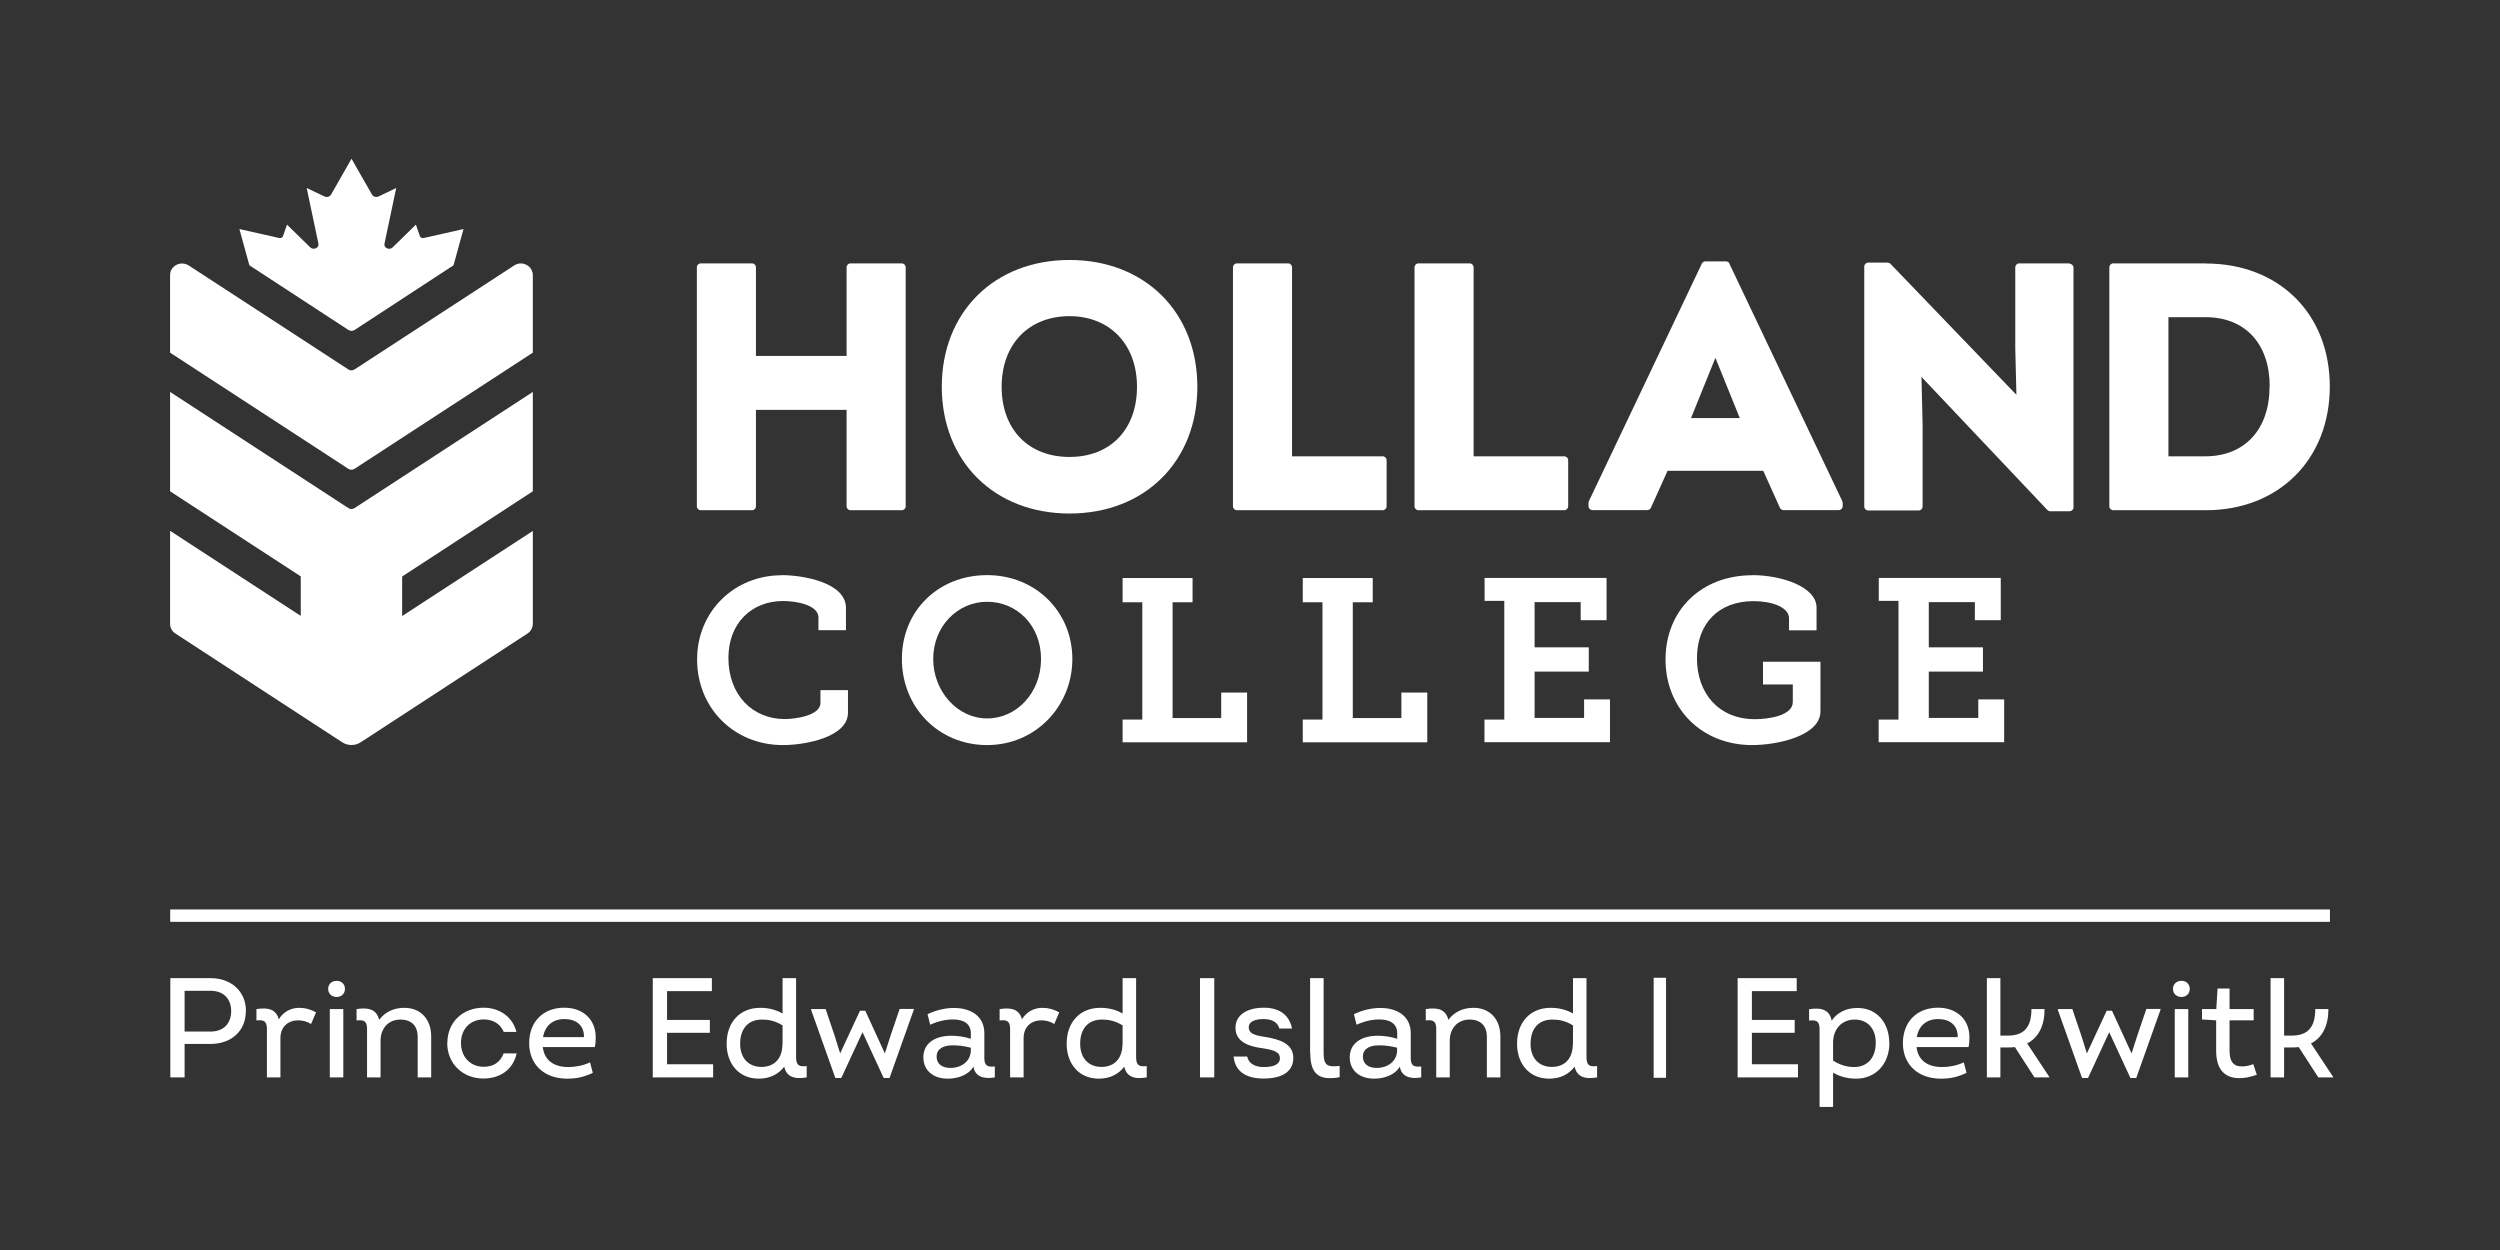 <?xml version="1.0" encoding="UTF-8"?>
<svg id="Layer_1" xmlns="http://www.w3.org/2000/svg" version="1.1" viewBox="0 0 198 99">
  <rect x="0" y="0" width="198" height="99" fill="#333333" stroke="none"/>
  <!-- Generator: Adobe Illustrator 29.5.0, SVG Export Plug-In . SVG Version: 2.1.0 Build 137)  -->
  <defs>
    <style>
      .st0 {
        fill: none;
      }

      .st1 {
        fill: #fff;
      }
    </style>
  </defs>
  <g>
    <g>
      <g>
        <path class="st1" d="M61.92,45.55c1.58,0,5.08.55,5.08,2.6v1.76h-2.18v-1.01c0-.97-1.72-1.3-2.79-1.3-2.51,0-4.34,1.76-4.34,4.51,0,2.93,1.91,4.84,4.47,4.84.79,0,2.82-.26,2.82-1.28v-1.01h2.18v1.78c0,1.94-3.36,2.57-5.15,2.57-3.94,0-6.8-2.99-6.8-6.78s2.93-6.67,6.71-6.67Z"/>
        <path class="st1" d="M78.18,45.55c3.85,0,6.75,2.91,6.75,6.64s-2.9,6.82-6.75,6.82-6.75-2.99-6.75-6.82,2.9-6.64,6.75-6.64ZM78.18,56.9c2.35,0,4.27-2.04,4.27-4.71s-1.92-4.53-4.27-4.53-4.27,1.96-4.27,4.53,1.93,4.71,4.27,4.71Z"/>
        <path class="st1" d="M88.91,56.99h1.56v-9.29h-1.56v-1.92h5.54v1.92h-1.58v9.17h3.85v-2.02h2.05v3.94h-9.86v-1.8Z"/>
        <path class="st1" d="M103.18,56.99h1.56v-9.29h-1.56v-1.92h5.54v1.92h-1.58v9.17h3.85v-2.02h2.05v3.94h-9.86v-1.8Z"/>
        <path class="st1" d="M117.58,56.99h1.56v-9.4h-1.56v-1.82h9.66v3.35h-2.05v-1.43h-3.65v3.58h4.29v1.92h-4.29v3.67h3.92v-1.47h2.05v3.39h-9.94v-1.8Z"/>
        <path class="st1" d="M138.77,45.55c2.33,0,5.1.92,5.1,2.57v1.8h-2.18v-.95c0-.9-1.41-1.36-2.8-1.36-2.77,0-4.49,1.76-4.49,4.53s1.72,4.82,4.6,4.82c1.04,0,2.99-.27,2.99-1.36v-1.39h-2.36v-1.8h4.55v3.92c0,1.98-3.48,2.68-5.41,2.68-4,0-6.86-2.9-6.86-6.78s2.82-6.67,6.87-6.67Z"/>
        <path class="st1" d="M148.8,56.99h1.56v-9.4h-1.56v-1.82h9.66v3.35h-2.05v-1.43h-3.65v3.58h4.29v1.92h-4.29v3.67h3.92v-1.47h2.05v3.39h-9.94v-1.8Z"/>
      </g>
      <g>
        <path class="st1" d="M71.42,20.86h-4.06c-.17,0-.31.14-.31.31v7.02h-7.18v-7.02c0-.17-.14-.31-.31-.31h-4.06c-.17,0-.31.14-.31.31v18.93c0,.17.14.31.31.31h4.06c.17,0,.31-.14.31-.31v-7.64h7.18v7.64c0,.17.14.31.31.31h4.06c.17,0,.31-.14.31-.31v-18.93c0-.17-.14-.31-.31-.31Z"/>
        <path class="st1" d="M84.71,20.59c-5.96,0-10.12,4.13-10.12,10.04s4.16,10.04,10.12,10.04,10.12-4.13,10.12-10.04-4.16-10.04-10.12-10.04ZM90.05,30.63c0,3.38-2.1,5.56-5.35,5.56s-5.37-2.18-5.37-5.56,2.16-5.59,5.37-5.59,5.35,2.25,5.35,5.59Z"/>
        <path class="st1" d="M109.52,36.14h-7.19v-14.97c0-.17-.14-.31-.31-.31h-4.06c-.17,0-.31.14-.31.31v18.93c0,.17.14.31.31.31h11.55c.17,0,.31-.14.31-.31v-3.65c0-.17-.14-.31-.31-.31Z"/>
        <path class="st1" d="M123.9,36.14h-7.19v-14.97c0-.17-.14-.31-.31-.31h-4.06c-.17,0-.31.14-.31.31v18.93c0,.17.14.31.31.31h11.55c.17,0,.31-.14.31-.31v-3.65c0-.17-.14-.31-.31-.31Z"/>
        <path class="st1" d="M136.97,20.87c-.05-.11-.16-.17-.28-.17h-1.62c-.12,0-.23.07-.28.17l-8.95,18.82s-.03.09-.03.13v.27c0,.17.14.31.31.31h4.35c.12,0,.23-.07.28-.18l1.32-2.93h7.58l1.32,2.93c.05.11.16.18.28.18h4.38c.17,0,.31-.14.31-.31v-.27s-.01-.09-.03-.13l-8.95-18.82ZM137.78,33.11h-3.85l1.93-4.77,1.93,4.77Z"/>
        <path class="st1" d="M163.92,20.86h-4c-.17,0-.31.14-.31.31v6.42l.09,3.68-9.98-10.38c-.06-.06-.14-.09-.22-.09h-1.54c-.17,0-.31.14-.31.31v19.01c0,.17.14.31.31.31h4c.17,0,.31-.14.31-.31v-6.52l-.09-3.75,9.97,10.54c.06.06.14.1.22.1h1.54c.17,0,.31-.14.31-.31v-18.98c0-.17-.14-.31-.31-.31Z"/>
        <path class="st1" d="M174.7,20.86h-7.33c-.17,0-.31.14-.31.31v18.93c0,.17.14.31.31.31h7.33c5.78,0,9.82-4.03,9.82-9.8s-4.04-9.74-9.82-9.74ZM179.75,30.6c0,3.41-1.96,5.54-5.1,5.54h-2.91v-11.02h2.94c3.13,0,5.08,2.1,5.08,5.48Z"/>
      </g>
      <g>
        <path class="st1" d="M41.7,20.98c-.31-.17-.67-.15-.97.04l-12.65,8.24c-.15.1-.34.1-.49,0l-12.62-8.22c-.3-.2-.7-.23-1.02-.05s-.48.47-.48.81v6.13l14.12,9.2c.15.1.34.1.49,0l14.12-9.2v-6.13c0-.35-.19-.66-.5-.82Z"/>
        <path class="st1" d="M42.2,49.41v-7.36l-10.35,6.74v-3.13l.09-.06,10.26-6.69v-7.87l-14.12,9.2c-.15.1-.34.1-.49,0l-14.12-9.2v7.87l10.35,6.74v3.13l-10.35-6.74v7.36c0,.32.16.61.43.78l13.19,8.6c.45.3,1.04.3,1.49,0l13.19-8.6c.27-.17.43-.47.43-.78Z"/>
        <path class="st1" d="M27.59,26.13l-7.84-5.12-.79-2.87,3.15.71c.13.03.27-.04.31-.16l.31-.9,1.84,1.8c.26.25.72.04.65-.29l-.93-4.41,1.41.67c.19.09.42.02.52-.15l1.62-2.84,1.62,2.84c.1.17.33.24.52.15l1.4-.67-.93,4.41c-.07.34.39.55.65.29l1.84-1.8.31.9c.04.12.17.19.31.16l3.15-.71-.79,2.87-7.83,5.12c-.15.1-.34.1-.49,0Z"/>
      </g>
    </g>
    <g>
      <path class="st1" d="M19.47,80.08c0,1.56-1.13,2.6-2.8,2.6h-2.05v2.65h-1.13v-7.86h3.19c1.66,0,2.8,1.07,2.8,2.6ZM18.31,80.08c0-.98-.61-1.61-1.64-1.61h-2.05v3.23h2.05c1.03,0,1.64-.63,1.64-1.63Z"/>
      <path class="st1" d="M25.03,80.18l-.39.92c-.34-.2-.65-.29-1.04-.29-.74,0-1.39.48-1.39,1.41v3.11h-1.07v-3.84c0-.61-.24-.74-.83-.67v-.9c.98-.16,1.57.05,1.77.81.35-.59.95-.91,1.62-.91.49,0,.89.12,1.34.36Z"/>
      <path class="st1" d="M25.99,78.32c0-.39.3-.64.67-.64s.66.25.66.64-.29.64-.66.64-.67-.25-.67-.64ZM26.12,79.92h1.07v5.41h-1.07v-5.41Z"/>
      <path class="st1" d="M34.15,82.07v3.26h-1.07v-3.2c0-.89-.49-1.38-1.37-1.38-.97,0-1.57.72-1.57,1.68v2.9h-1.07v-3.84c0-.61-.24-.74-.83-.67v-.9c1-.16,1.59.05,1.79.85.5-.66,1.2-.95,2-.95,1.27,0,2.12.89,2.12,2.26Z"/>
      <path class="st1" d="M35.43,82.61c0-1.67,1.23-2.8,2.87-2.8,1.28,0,2.32.75,2.6,1.92h-1c-.28-.65-.85-.99-1.61-.99-1,0-1.78.72-1.78,1.86s.77,1.89,1.8,1.89c.76,0,1.32-.36,1.58-1.06h1.03c-.29,1.31-1.34,1.99-2.63,1.99-1.64,0-2.87-1.17-2.87-2.82Z"/>
      <path class="st1" d="M47.12,82.93h-4.13c.11,1.01.84,1.58,2.02,1.58.57,0,1.19-.12,1.72-.37l.22.83c-.75.35-1.32.46-2.03.46-1.82,0-3.01-1.12-3.01-2.81s1.1-2.81,2.78-2.81c1.5,0,2.49.94,2.49,2.35,0,.24-.01.49-.07.76ZM43.01,82.14h3.24c.02-.99-.68-1.43-1.55-1.43-.91,0-1.54.52-1.69,1.43Z"/>
      <path class="st1" d="M56.48,84.3v1.03h-4.78v-7.86h4.68v1.03h-3.55v2.28h3.39v1.02h-3.39v2.49h3.65Z"/>
      <path class="st1" d="M63.89,84.43v.9c-1.02.18-1.61-.08-1.78-.85-.46.61-1.15.95-2.02.95-1.58,0-2.54-1.19-2.54-2.77,0-1.72,1.07-2.84,2.65-2.84.63,0,1.23.13,1.78.45v-2.8h1.07v6.24c0,.61.18.81.84.72ZM61.98,82.68v-1.47c-.62-.38-1.15-.46-1.63-.46-1.08,0-1.73.7-1.73,1.92,0,1.1.63,1.83,1.69,1.83s1.66-.71,1.66-1.82Z"/>
      <path class="st1" d="M72.37,79.92v.06l-1.92,5.4h-.46l-1.68-3.63-1.68,3.63h-.47l-1.92-5.4v-.06h1.15l.71,2.1.44,1.41,1.57-3.38h.42l1.55,3.38.46-1.43.71-2.09h1.15Z"/>
      <path class="st1" d="M78.79,84.44v.89c-.94.16-1.58-.1-1.69-.85-.37.62-1.17.95-2.04.95-1.2,0-1.93-.7-1.93-1.68,0-1.19,1-1.72,2.23-1.72.48,0,1.03.08,1.53.24v-.43c0-.8-.62-1.1-1.41-1.1-.56,0-1.17.13-1.81.42l-.21-.84c.73-.34,1.45-.49,2.1-.49,1.34,0,2.4.66,2.4,1.99v1.98c0,.54.2.75.84.66ZM76.89,83.17v-.19c-.48-.13-.97-.19-1.43-.19-.73,0-1.28.26-1.28.9,0,.56.42.89,1.09.89.9,0,1.62-.55,1.62-1.4Z"/>
      <path class="st1" d="M83.89,80.18l-.39.92c-.34-.2-.65-.29-1.04-.29-.74,0-1.39.48-1.39,1.41v3.11h-1.07v-3.84c0-.61-.24-.74-.83-.67v-.9c.98-.16,1.57.05,1.77.81.35-.59.95-.91,1.62-.91.49,0,.89.12,1.34.36Z"/>
      <path class="st1" d="M90.82,84.43v.9c-1.02.18-1.61-.08-1.78-.85-.46.61-1.15.95-2.02.95-1.58,0-2.54-1.19-2.54-2.77,0-1.72,1.07-2.84,2.65-2.84.63,0,1.23.13,1.78.45v-2.8h1.07v6.24c0,.61.18.81.84.72ZM88.91,82.68v-1.47c-.62-.38-1.15-.46-1.63-.46-1.08,0-1.73.7-1.73,1.92,0,1.1.63,1.83,1.69,1.83s1.66-.71,1.66-1.82Z"/>
      <path class="st1" d="M95.04,77.47h1.13v7.86h-1.13v-7.86Z"/>
      <path class="st1" d="M97.71,83.68h1.07c.11.56.63.83,1.3.83.8,0,1.29-.21,1.29-.69s-.4-.65-1.38-.8c-.99-.13-2.14-.45-2.14-1.62,0-.99.88-1.59,2.25-1.59,1.24,0,2.01.58,2.23,1.65h-1.01c-.12-.48-.56-.75-1.24-.75-.8,0-1.18.26-1.18.65,0,.46.37.63,1.32.77,1.18.19,2.21.55,2.21,1.66s-.93,1.63-2.35,1.63-2.27-.58-2.38-1.75Z"/>
      <path class="st1" d="M103.76,83.35v-5.88h1.07v5.87c0,.86.17,1.11.81,1.11.13,0,.28-.01.46-.03v.89c-.3.07-.54.08-.77.08-1.1,0-1.56-.63-1.56-2.03Z"/>
      <path class="st1" d="M112.56,84.44v.89c-.94.16-1.58-.1-1.69-.85-.37.62-1.17.95-2.04.95-1.2,0-1.93-.7-1.93-1.68,0-1.19,1-1.72,2.23-1.72.48,0,1.03.08,1.53.24v-.43c0-.8-.62-1.1-1.41-1.1-.56,0-1.17.13-1.81.42l-.21-.84c.73-.34,1.45-.49,2.1-.49,1.34,0,2.4.66,2.4,1.99v1.98c0,.54.2.75.84.66ZM110.65,83.17v-.19c-.48-.13-.97-.19-1.43-.19-.73,0-1.28.26-1.28.9,0,.56.42.89,1.09.89.9,0,1.62-.55,1.62-1.4Z"/>
      <path class="st1" d="M118.83,82.07v3.26h-1.07v-3.2c0-.89-.49-1.38-1.37-1.38-.97,0-1.57.72-1.57,1.68v2.9h-1.07v-3.84c0-.61-.24-.74-.83-.67v-.9c1-.16,1.59.05,1.79.85.5-.66,1.2-.95,2-.95,1.27,0,2.12.89,2.12,2.26Z"/>
      <path class="st1" d="M126.49,84.43v.9c-1.02.18-1.61-.08-1.78-.85-.46.61-1.15.95-2.02.95-1.58,0-2.54-1.19-2.54-2.77,0-1.72,1.07-2.84,2.65-2.84.63,0,1.23.13,1.78.45v-2.8h1.07v6.24c0,.61.18.81.84.72ZM124.58,82.68v-1.47c-.62-.38-1.15-.46-1.63-.46-1.08,0-1.73.7-1.73,1.92,0,1.1.63,1.83,1.69,1.83s1.66-.71,1.66-1.82Z"/>
      <path class="st1" d="M130.97,77.44h.98v7.92h-.98v-7.92Z"/>
      <path class="st1" d="M142.4,84.3v1.03h-4.78v-7.86h4.68v1.03h-3.55v2.28h3.39v1.02h-3.39v2.49h3.65Z"/>
      <path class="st1" d="M149.64,82.59c0,1.71-1.12,2.84-2.63,2.84-.7,0-1.29-.17-1.83-.47v2.71h-1.07v-6.17c0-.61-.24-.74-.83-.67v-.9c1.01-.16,1.62.06,1.79.9.45-.65,1.16-1,2.05-1,1.52,0,2.51,1.17,2.51,2.77ZM148.56,82.58c0-1.11-.64-1.83-1.67-1.83s-1.71.76-1.71,1.82v1.43c.57.37,1.16.51,1.67.51,1.02,0,1.71-.71,1.71-1.92Z"/>
      <path class="st1" d="M155.92,82.93h-4.13c.11,1.01.84,1.58,2.02,1.58.57,0,1.19-.12,1.72-.37l.22.83c-.75.35-1.32.46-2.03.46-1.82,0-3.01-1.12-3.01-2.81s1.1-2.81,2.78-2.81c1.5,0,2.49.94,2.49,2.35,0,.24-.01.49-.07.76ZM151.81,82.14h3.24c.02-.99-.68-1.43-1.55-1.43-.91,0-1.54.52-1.69,1.43Z"/>
      <path class="st1" d="M162.3,85.26v.07h-1.17l-1.55-2.4c-.18.02-.36.03-.56.03h-.59v2.37h-1.07v-7.86h1.07v4.55h.59c1.23,0,1.87-.61,1.87-2.1h1.04c0,1.32-.48,2.26-1.38,2.72l1.74,2.63Z"/>
      <path class="st1" d="M171.11,79.92v.06l-1.92,5.4h-.46l-1.68-3.63-1.68,3.63h-.47l-1.92-5.4v-.06h1.15l.71,2.1.44,1.41,1.57-3.38h.42l1.55,3.38.46-1.43.71-2.09h1.15Z"/>
      <path class="st1" d="M172.1,78.32c0-.39.3-.64.67-.64s.66.25.66.64-.29.64-.66.64-.67-.25-.67-.64ZM172.24,79.92h1.07v5.41h-1.07v-5.41Z"/>
      <path class="st1" d="M178.74,85.12c-.52.19-.98.27-1.38.27-1.13,0-1.84-.65-1.84-2.17v-2.41l-1.12-.07v-.82h1.13l.1-1.63h.95v1.63h1.91v.89h-1.91v2.4c0,.82.27,1.25.97,1.25.29,0,.57-.05.91-.18l.28.84Z"/>
      <path class="st1" d="M184.78,85.26v.07h-1.17l-1.55-2.4c-.18.02-.36.03-.56.03h-.6v2.37h-1.07v-7.86h1.07v4.55h.6c1.23,0,1.87-.61,1.87-2.1h1.04c0,1.32-.48,2.26-1.38,2.72l1.74,2.63Z"/>
    </g>
    <path class="st1" d="M184.53,72.03v.98H13.48v-.98h171.05Z"/>
  </g>
  <rect class="st0" width="198" height="99"/>
</svg>